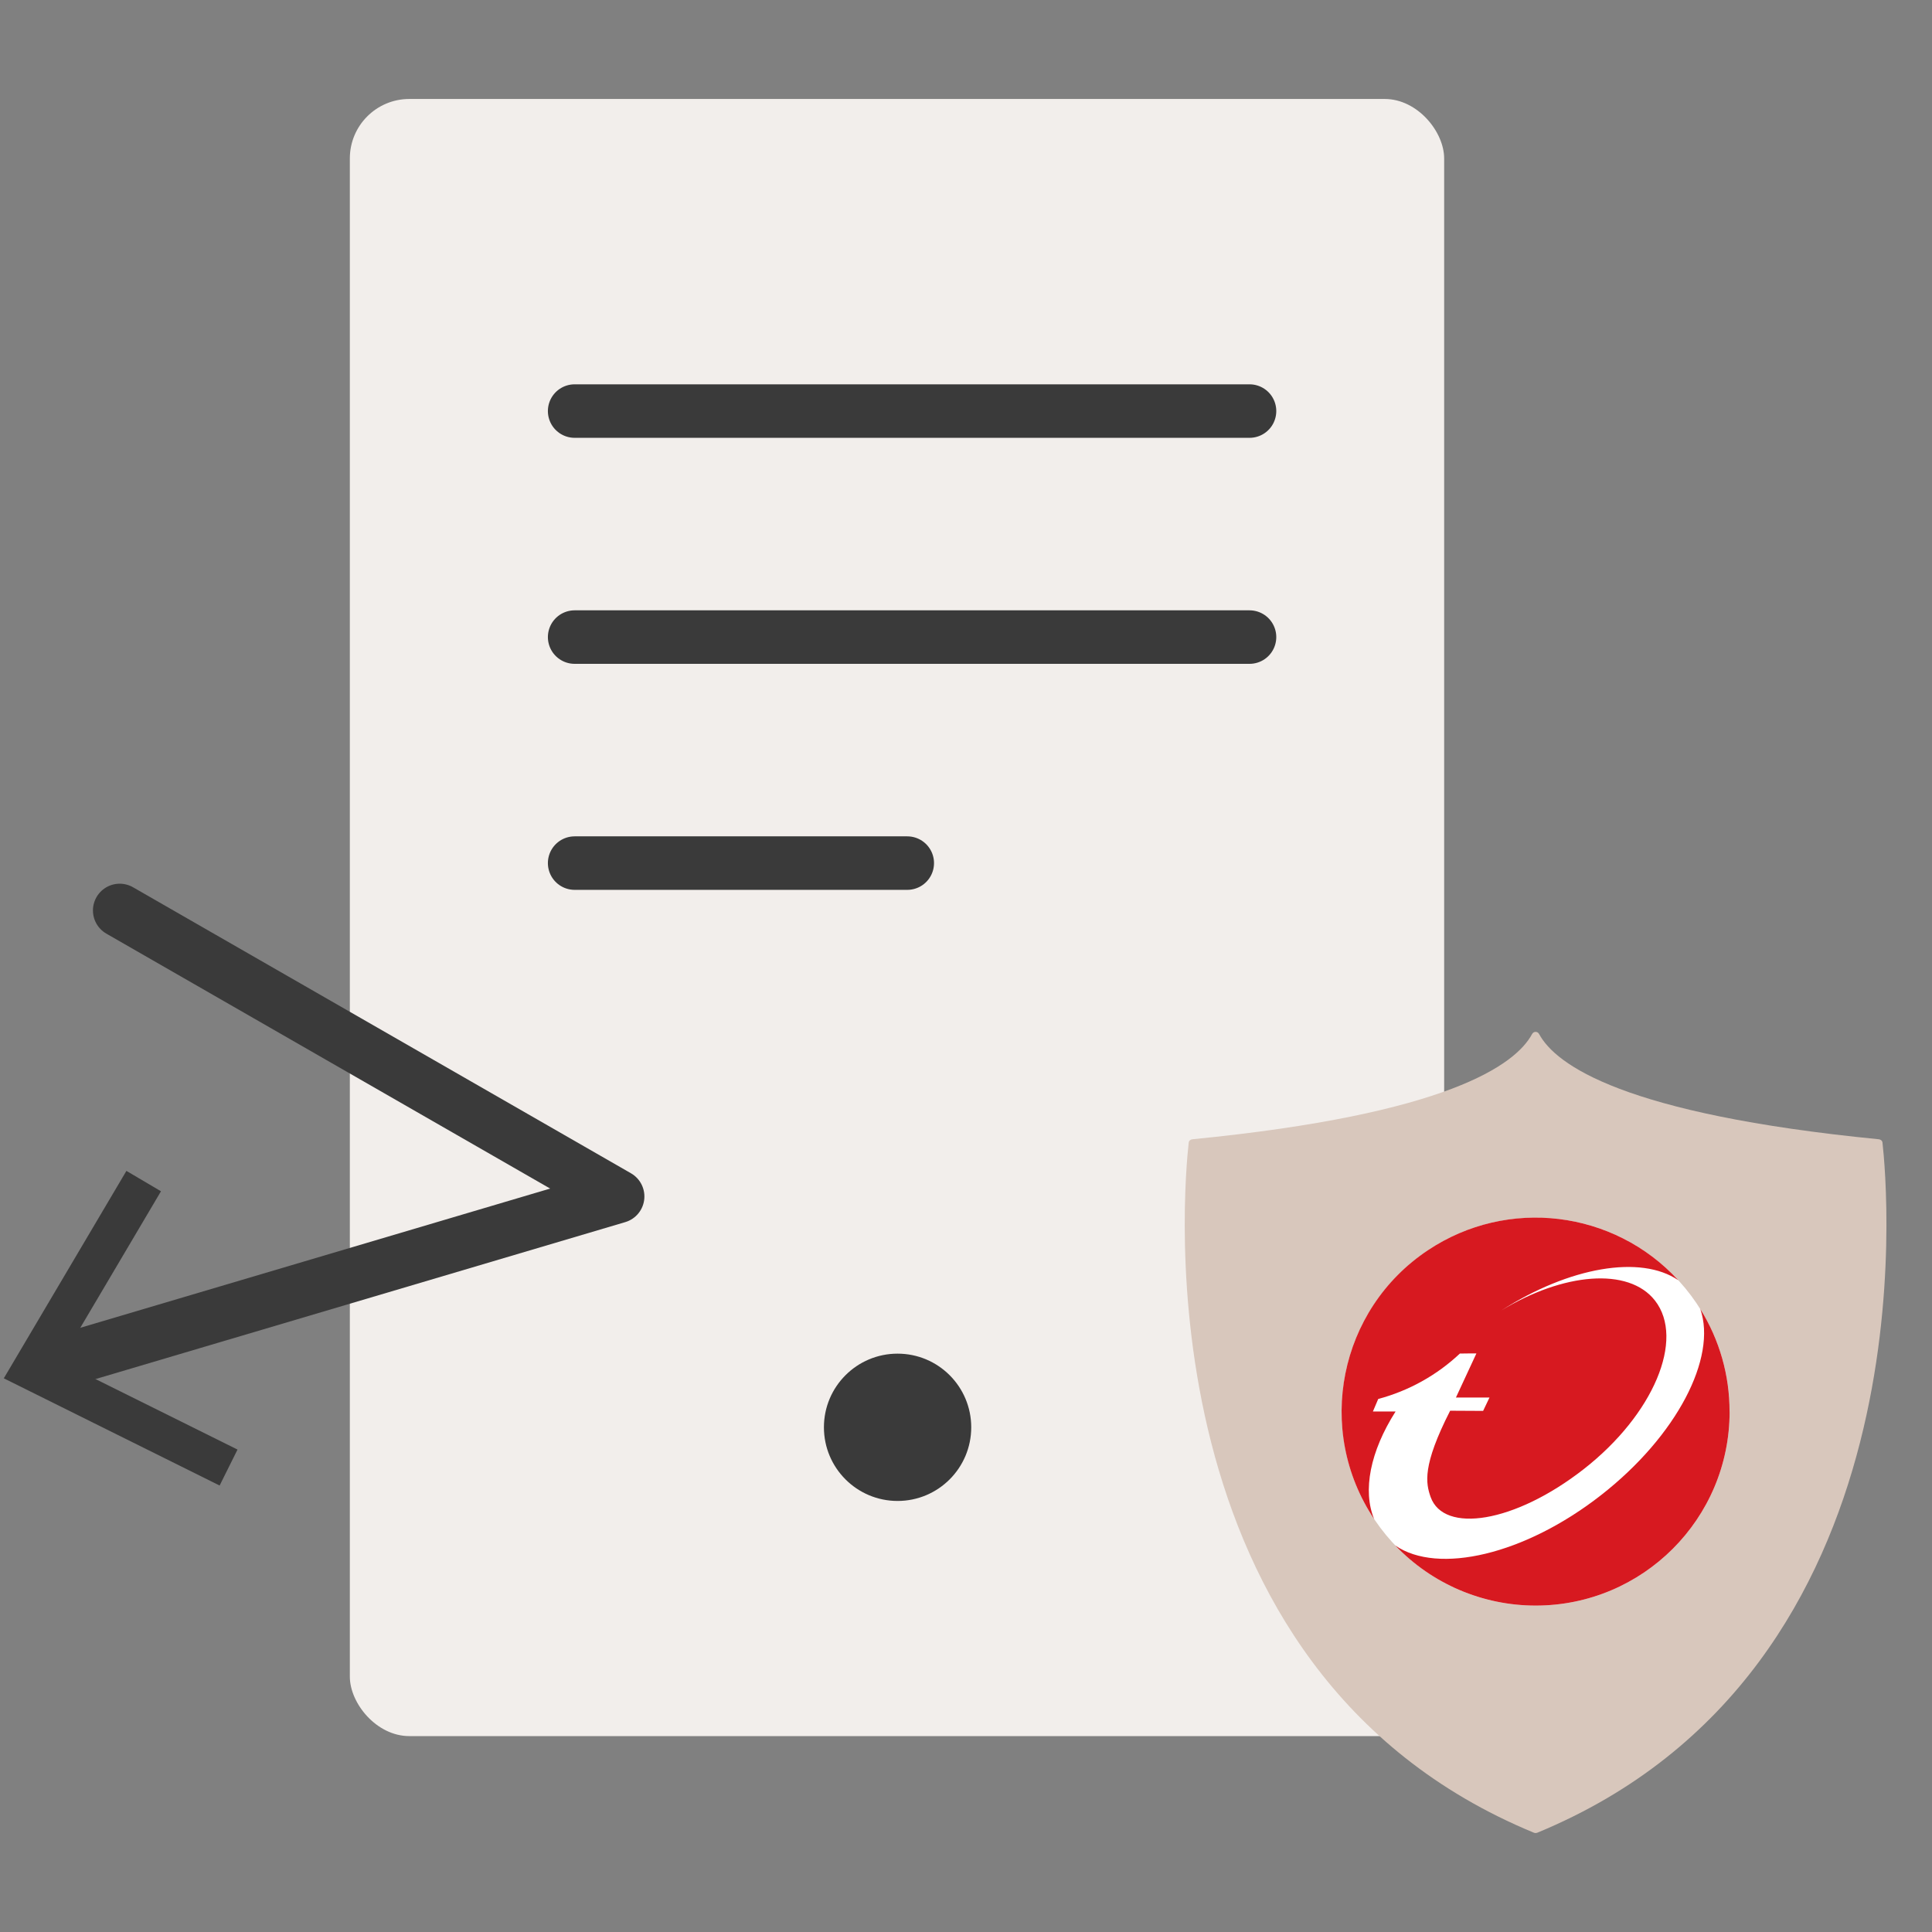 <?xml version="1.0" encoding="UTF-8"?>
<svg xmlns="http://www.w3.org/2000/svg" version="1.1" viewBox="0 0 65 65">
  <rect x="0" y="0" width="65" height="65" fill="#808080" stroke="none"/>
  <defs>
    <style>
      .cls-1 {
        fill: #d8c7bc;
      }

      .cls-2 {
        fill: #f2eeeb;
      }

      .cls-3 {
        fill: #fff;
      }

      .cls-4 {
        fill: none;
        stroke: #3a3a3a;
        stroke-linecap: round;
        stroke-linejoin: round;
        stroke-width: 1.8px;
      }

      .cls-5 {
        fill: #3a3a3a;
      }

      .cls-6 {
        fill: #d71920;
      }
    </style>
  </defs>
  <!-- Generator: Adobe Illustrator 28.6.0, SVG Export Plug-In . SVG Version: 1.2.0 Build 709)  -->
  <g>
    <g id="Layer_1">
      <g>
        <rect class="cls-2" x="11.77" y="3.33" width="36.817" height="55.079" rx="2" ry="2"/>
        <line class="cls-4" x1="19.333" y1="13.83" x2="42.039" y2="13.83"/>
        <line class="cls-4" x1="19.333" y1="21.434" x2="42.039" y2="21.434"/>
        <line class="cls-4" x1="19.333" y1="29.038" x2="30.524" y2="29.038"/>
        <circle class="cls-5" cx="30.198" cy="48.02" r="2.478"/>
        <path class="cls-1" d="M63.208,38.329c-8.587-.844-10.868-2.506-11.426-3.539-.053-.099-.184-.099-.237,0-.558,1.034-2.838,2.696-11.426,3.539-.065.006-.119.048-.126.113-.163,1.439-1.693,17.724,11.612,23.217.036.015.08.015.117,0,13.305-5.492,11.774-21.777,11.612-23.217-.007-.065-.061-.107-.126-.113Z"/>
        <g>
          <path id="Path_1419" class="cls-3" d="M58.191,47.493c0,3.604-2.921,6.525-6.525,6.525s-6.525-2.921-6.525-6.525c0-3.603,2.921-6.525,6.524-6.525,3.604-0,6.525,2.921,6.525,6.524v0"/>
          <path id="Path_1420" class="cls-6" d="M46.232,51.108c-1.998-2.999-1.187-7.05,1.813-9.048,2.673-1.781,6.244-1.352,8.419,1.012-1.261-.862-3.664-.45-5.957,1.019,2.078-1.269,4.286-1.47,5.172-.336,1.018,1.302-.052,3.841-2.393,5.67s-4.714,2.173-5.154.94c-.162-.46-.289-1.048.657-2.903l1.109.006.214-.449h-1.129l.689-1.484s-.551,0-.556.004c-.775.729-1.719,1.254-2.747,1.528l-.179.421h.763c-.854,1.341-1.116,2.663-.721,3.621Z"/>
          <path id="Path_1421" class="cls-6" d="M58.191,47.493c-0,3.604-2.922,6.525-6.526,6.525-1.783-0-3.489-.73-4.72-2.02,1.432.984,4.348.315,6.922-1.697,2.549-1.991,3.905-4.625,3.338-6.259.646,1.035.987,2.231.984,3.451"/>
        </g>
        <g>
          <polyline class="cls-4" points="4.027 30.631 20.78 40.254 1.532 45.957"/>
          <polygon class="cls-5" points="4.253 39.393 5.416 40.079 2.029 45.809 7.991 48.769 7.389 49.979 .128 46.372 4.253 39.393"/>
        </g>
      </g>
    </g>
  </g>
</svg>